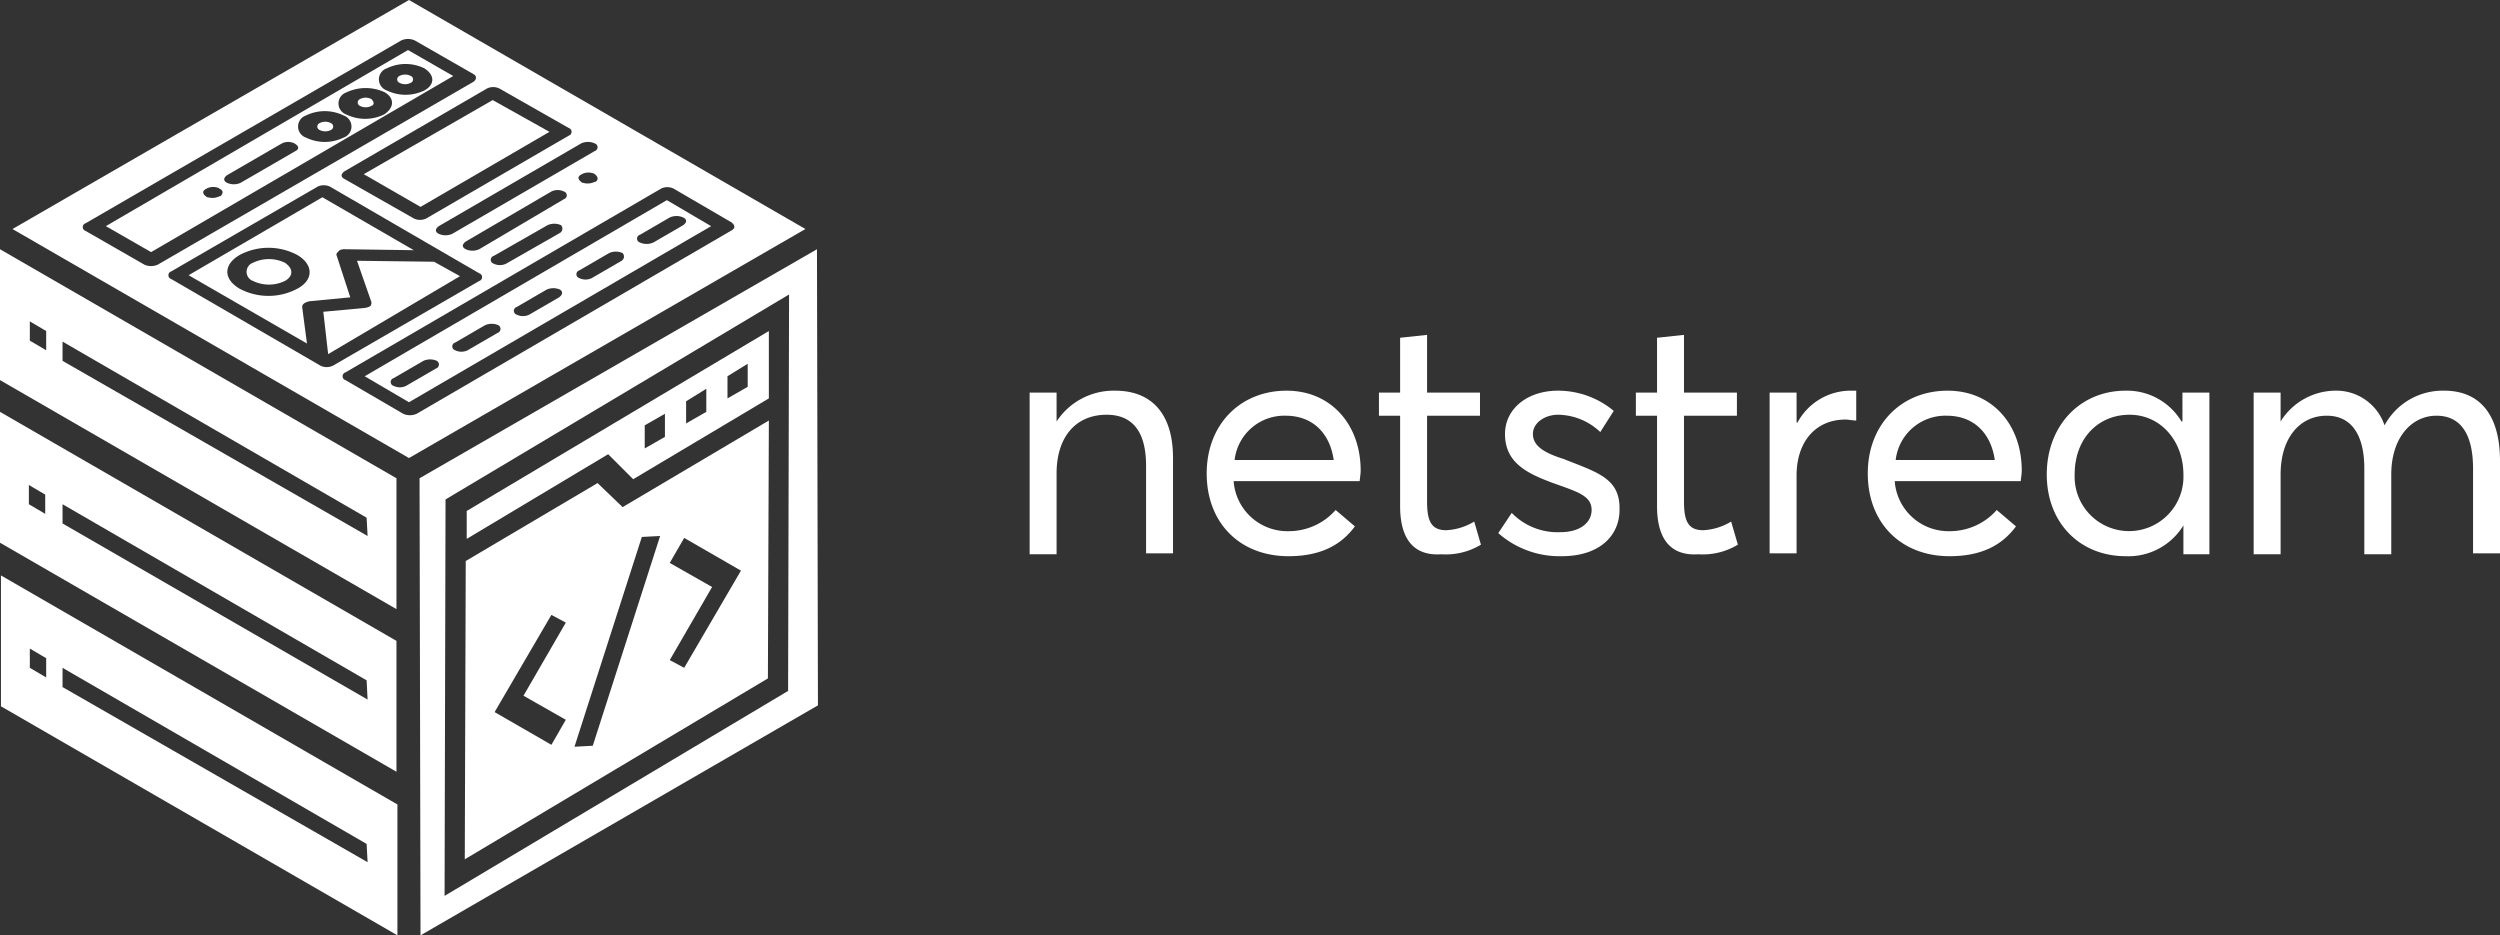 <svg xmlns="http://www.w3.org/2000/svg" width="259.8" height="97.2" viewBox="0 0 259.8 97.2"><rect x="0" y="0" width="259.8" height="97.2" fill="#333333" stroke="none"/><path d="M0,42.8V56.4L41.2,80.2V66.6ZM4.7,53.4,3,52.4v-2l1.7,1ZM38.2,72.7,6.5,54.4v-2L38.1,70.7l.1,2Z" fill="#fff"/><path d="M.1,59.8V73.4L41.3,97.2V83.6ZM4.8,70.4l-1.7-1v-2l1.7,1ZM38.2,89.6,6.5,71.4v-2L38.1,87.7l.1,1.9Z" fill="#fff"/><path d="M0,25.9V39.5L41.2,63.3V49.7ZM4.8,36.4l-1.7-1v-2l1.7,1ZM38.2,55.7,6.5,37.5v-2L38.1,53.8l.1,1.9Z" fill="#fff"/><path d="M65.8,49.8l14.1-8.4v-7L48.5,53.1V56l14.7-8.8Zm9.8-10.7,2.1-1.3v2.4l-2.1,1.2Zm-4.3,2.6,2.1-1.3v2.4L71.3,44ZM67,44.2,69.1,43v2.4L67,46.6Z" fill="#fff"/><path d="M79.9,43.7l-15.2,9-2.6-2.5L48.4,58.3l-.1,31L79.8,70.5ZM57.3,77.4,51.4,74l5.9-10.1,1.5.8-4.4,7.6,4.4,2.5Zm4.3.1-1.9.1,7-21.8,1.9-.1Zm9.5-8.1-1.5-.8L74,61l-4.4-2.5,1.5-2.6L77,59.3Z" fill="#fff"/><path d="M84.9,25.9,43.6,49.7l.1,47.5L85,73.3Zm-3,45.9L46.2,93.1l.1-41.2L82,30.6Z" fill="#fff"/><path d="M11,23.5l4.7,2.7L47.1,7.9,42.4,5.2Zm12-3.2h0c-.1.1-.1.1-.2.1a1.672,1.672,0,0,1-1.2.1c-.1,0-.1,0-.2-.1-.3-.2-.4-.5-.1-.7h0a1.481,1.481,0,0,1,1.3-.2.31.31,0,0,1,.2.1C23.2,19.8,23.2,20,23,20.3Zm7.7-4.6L25,19a1.7,1.7,0,0,1-1.4,0c-.4-.2-.4-.5,0-.8l5.7-3.3a1.483,1.483,0,0,1,1.3,0C31.1,15.2,31.1,15.5,30.7,15.7Zm5-1.4a4.449,4.449,0,0,1-3.9,0,1.214,1.214,0,0,1,0-2.3,4.45,4.45,0,0,1,3.9,0A1.214,1.214,0,0,1,35.7,14.3Zm4.2-2.4a4.449,4.449,0,0,1-3.9,0,1.214,1.214,0,0,1,0-2.3,4.669,4.669,0,0,1,4,0C41,10.2,41,11.2,39.9,11.9Zm4.2-2.5a4.449,4.449,0,0,1-3.9,0,1.214,1.214,0,0,1,0-2.3,4.45,4.45,0,0,1,3.9,0C45.2,7.8,45.2,8.8,44.1,9.4Z" fill="#fff"/><path d="M35,26.6c-.1-.2,0-.3.2-.5l.1-.1a1.268,1.268,0,0,1,.6-.1L43,26l-9.5-5.5L19.6,28.6l12.3,7.1-.5-3.8c0-.3.3-.5.8-.6l4.2-.4ZM30.9,30a6.375,6.375,0,0,1-6,0c-1.7-1-1.7-2.5,0-3.5a6.375,6.375,0,0,1,6,0C32.6,27.5,32.6,29.1,30.9,30Z" fill="#fff"/><path d="M37.1,27.1l1.5,4.3a.6.6,0,0,1-.1.4,1.421,1.421,0,0,1-.6.2l-4.3.4.5,4.4h0l13.7-8.1-2.7-1.5Z" fill="#fff"/><path d="M29.6,27.3a3.817,3.817,0,0,0-3.3,0,1.006,1.006,0,0,0,0,1.9,3.817,3.817,0,0,0,3.3,0C30.5,28.7,30.5,27.9,29.6,27.3Z" fill="#fff"/><path d="M57.1,13.7l-5.9-3.3L37.8,18.1l5.9,3.4Z" fill="#fff"/><path d="M41.5,8.6a1.271,1.271,0,0,0,1.2,0,.385.385,0,0,0,0-.7,1.275,1.275,0,0,0-1.2,0A.385.385,0,0,0,41.5,8.6Z" fill="#fff"/><path d="M38.6,10.3a1.275,1.275,0,0,0-1.2,0,.385.385,0,0,0,0,.7,1.271,1.271,0,0,0,1.2,0C38.9,10.9,38.9,10.6,38.6,10.3Z" fill="#fff"/><path d="M34.4,12.8a1.275,1.275,0,0,0-1.2,0,.385.385,0,0,0,0,.7,1.271,1.271,0,0,0,1.2,0A.385.385,0,0,0,34.4,12.8Z" fill="#fff"/><path d="M42.5,0,1.3,23.8,42.5,47.6,83.7,23.8ZM61.8,14.9a.417.417,0,0,1,0,.8L47,24.3a1.7,1.7,0,0,1-1.4,0c-.4-.2-.4-.5,0-.8l14.8-8.6A1.7,1.7,0,0,1,61.8,14.9Zm.2,3.9h0c-.1.1-.1.1-.2.1a1.672,1.672,0,0,1-1.2.1c-.1,0-.1,0-.2-.1-.3-.2-.4-.5-.1-.7h0a1.481,1.481,0,0,1,1.3-.2.31.31,0,0,1,.2.1C62.1,18.3,62.2,18.6,62,18.8ZM49.8,25.9a1.7,1.7,0,0,1-1.4,0c-.4-.2-.4-.5,0-.8l8.9-5.2a1.483,1.483,0,0,1,1.3,0,.417.417,0,0,1,0,.8Zm8.4-1.7-5.6,3.2a1.483,1.483,0,0,1-1.3,0,.417.417,0,0,1,0-.8l5.6-3.2a1.7,1.7,0,0,1,1.4,0A.521.521,0,0,1,58.2,24.2Zm-6.3-15,7.2,4.1a.417.417,0,0,1,0,.8L44.3,22.7a1.483,1.483,0,0,1-1.3,0l-7.2-4.1c-.4-.2-.4-.5,0-.8L50.6,9.2A1.483,1.483,0,0,1,51.9,9.2ZM15,27.5,8.9,24a.417.417,0,0,1,0-.8l32.8-19a1.7,1.7,0,0,1,1.4,0l6.1,3.5c.4.2.3.6,0,.8l-32.8,19A1.7,1.7,0,0,1,15,27.5ZM33.3,38,17.8,29a.417.417,0,0,1,0-.8L33,19.4a1.483,1.483,0,0,1,1.3,0l15.5,9a.417.417,0,0,1,0,.8L34.6,38A1.483,1.483,0,0,1,33.3,38ZM76.1,23.9,43.3,43a1.7,1.7,0,0,1-1.4,0l-6-3.5a.417.417,0,0,1,0-.8L68.7,19.6a1.483,1.483,0,0,1,1.3,0l6,3.5C76.4,23.4,76.4,23.7,76.1,23.9Z" fill="#fff"/><path d="M37.9,39.1l4.6,2.7L73.9,23.5l-4.6-2.7Zm7.4-.8-3.1,1.8a1.483,1.483,0,0,1-1.3,0,.417.417,0,0,1,0-.8L44,37.5a1.7,1.7,0,0,1,1.4,0A.441.441,0,0,1,45.3,38.3Zm6.4-3.7-3.1,1.8a1.483,1.483,0,0,1-1.3,0,.417.417,0,0,1,0-.8l3.1-1.8a1.7,1.7,0,0,1,1.4,0A.441.441,0,0,1,51.7,34.6Zm6.4-3.7L55,32.7a1.483,1.483,0,0,1-1.3,0,.417.417,0,0,1,0-.8l3.1-1.8a1.7,1.7,0,0,1,1.4,0C58.5,30.3,58.5,30.6,58.1,30.9Zm6.5-3.8-3.1,1.8a1.483,1.483,0,0,1-1.3,0,.417.417,0,0,1,0-.8l3.1-1.8a1.7,1.7,0,0,1,1.4,0A.521.521,0,0,1,64.6,27.1ZM71,22.6c.4.2.4.5,0,.8l-3.1,1.8a1.7,1.7,0,0,1-1.4,0,.417.417,0,0,1,0-.8l3.1-1.8A1.708,1.708,0,0,1,71,22.6Z" fill="#fff"/><path d="M107,40.8h2.8v3h0a7.1,7.1,0,0,1,6.1-3.2c3.6,0,6,2.2,6,7v9.9h-2.8V48.4c0-3.9-1.7-5.3-4.1-5.3-3.2,0-5.2,2.3-5.2,6.1v8.4H107Z" fill="#fff"/><path d="M141.3,50H128.2a5.6,5.6,0,0,0,5.7,5.2,6.484,6.484,0,0,0,4.9-2.2l2,1.7c-1.4,1.9-3.5,3.1-6.9,3.1-5,0-8.5-3.4-8.5-8.6,0-5.1,3.5-8.6,8.3-8.6,4.6,0,7.7,3.5,7.7,8.3C141.4,49.3,141.3,49.8,141.3,50Zm-13-2.2h10.3c-.4-2.8-2.2-4.6-5-4.6A5.2,5.2,0,0,0,128.3,47.8Z" fill="#fff"/><path d="M145.5,52.6V43.2h-2.2V40.8h2.2V35.1l2.8-.3v6h5.5v2.4h-5.5v8.9c0,2,.4,3,2,3a6.154,6.154,0,0,0,2.9-.9l.7,2.4a7.014,7.014,0,0,1-4.1,1C146.9,57.8,145.5,56,145.5,52.6Z" fill="#fff"/><path d="M155.7,55.4l1.4-2.1a6.623,6.623,0,0,0,5.1,2c2,0,3.2-1,3.2-2.3,0-1.5-1.5-1.9-4-2.8-2.7-1-5-2.1-5-5.1,0-2.6,2.3-4.5,5.5-4.5a9.03,9.03,0,0,1,5.8,2.1l-1.4,2.2a6.452,6.452,0,0,0-4.4-1.8c-1.3,0-2.6.8-2.6,2,0,1.3,1.3,2,3.2,2.6,3.5,1.4,5.9,2,5.8,5.3,0,2.6-2,4.8-6,4.8A9.616,9.616,0,0,1,155.7,55.4Z" fill="#fff"/><path d="M172.2,52.6V43.2H170V40.8h2.2V35.1l2.8-.3v6h5.5v2.4H175v8.9c0,2,.4,3,2,3a6.154,6.154,0,0,0,2.9-.9l.7,2.4a7.014,7.014,0,0,1-4.1,1C173.6,57.8,172.2,56,172.2,52.6Z" fill="#fff"/><path d="M183.9,40.8h2.8v3.1h.1a6.282,6.282,0,0,1,5.4-3.3h.7v3.1c-.4,0-.8-.1-1.1-.1-3.2,0-5.1,2.4-5.1,5.8v8.1h-2.8V40.8Z" fill="#fff"/><path d="M210,50H196.9a5.6,5.6,0,0,0,5.7,5.2,6.484,6.484,0,0,0,4.9-2.2l2,1.7c-1.4,1.9-3.5,3.1-6.9,3.1-5,0-8.5-3.4-8.5-8.6,0-5.1,3.5-8.6,8.3-8.6,4.6,0,7.7,3.5,7.7,8.3C210.1,49.3,210,49.8,210,50Zm-13-2.2h10.3c-.4-2.8-2.2-4.6-5-4.6A5.2,5.2,0,0,0,197,47.8Z" fill="#fff"/><path d="M212.7,49.3c0-5,3.4-8.7,8.2-8.7a6.592,6.592,0,0,1,5.8,3.2h.1v-3h2.8V57.6h-2.7v-3h0a6.692,6.692,0,0,1-6,3.2C216.2,57.8,212.7,54.4,212.7,49.3Zm14.2,0c0-3.4-2.3-6.2-5.6-6.2-3.2,0-5.7,2.4-5.7,6.2a5.655,5.655,0,1,0,11.3,0Z" fill="#fff"/><path d="M234.2,40.8H237v3h0a6.758,6.758,0,0,1,5.6-3.2,5.284,5.284,0,0,1,5.2,3.6h0a6.869,6.869,0,0,1,6.2-3.6c3.7,0,5.8,2.5,5.8,7.3v9.6H257V48.7c0-3.6-1.3-5.5-3.8-5.5-2.6,0-4.7,2.3-4.7,6.1v8.3h-2.8V48.7c0-3.6-1.4-5.5-3.9-5.5-2.8,0-4.8,2.3-4.8,6.1v8.3h-2.8V40.8Z" fill="#fff"/></svg>